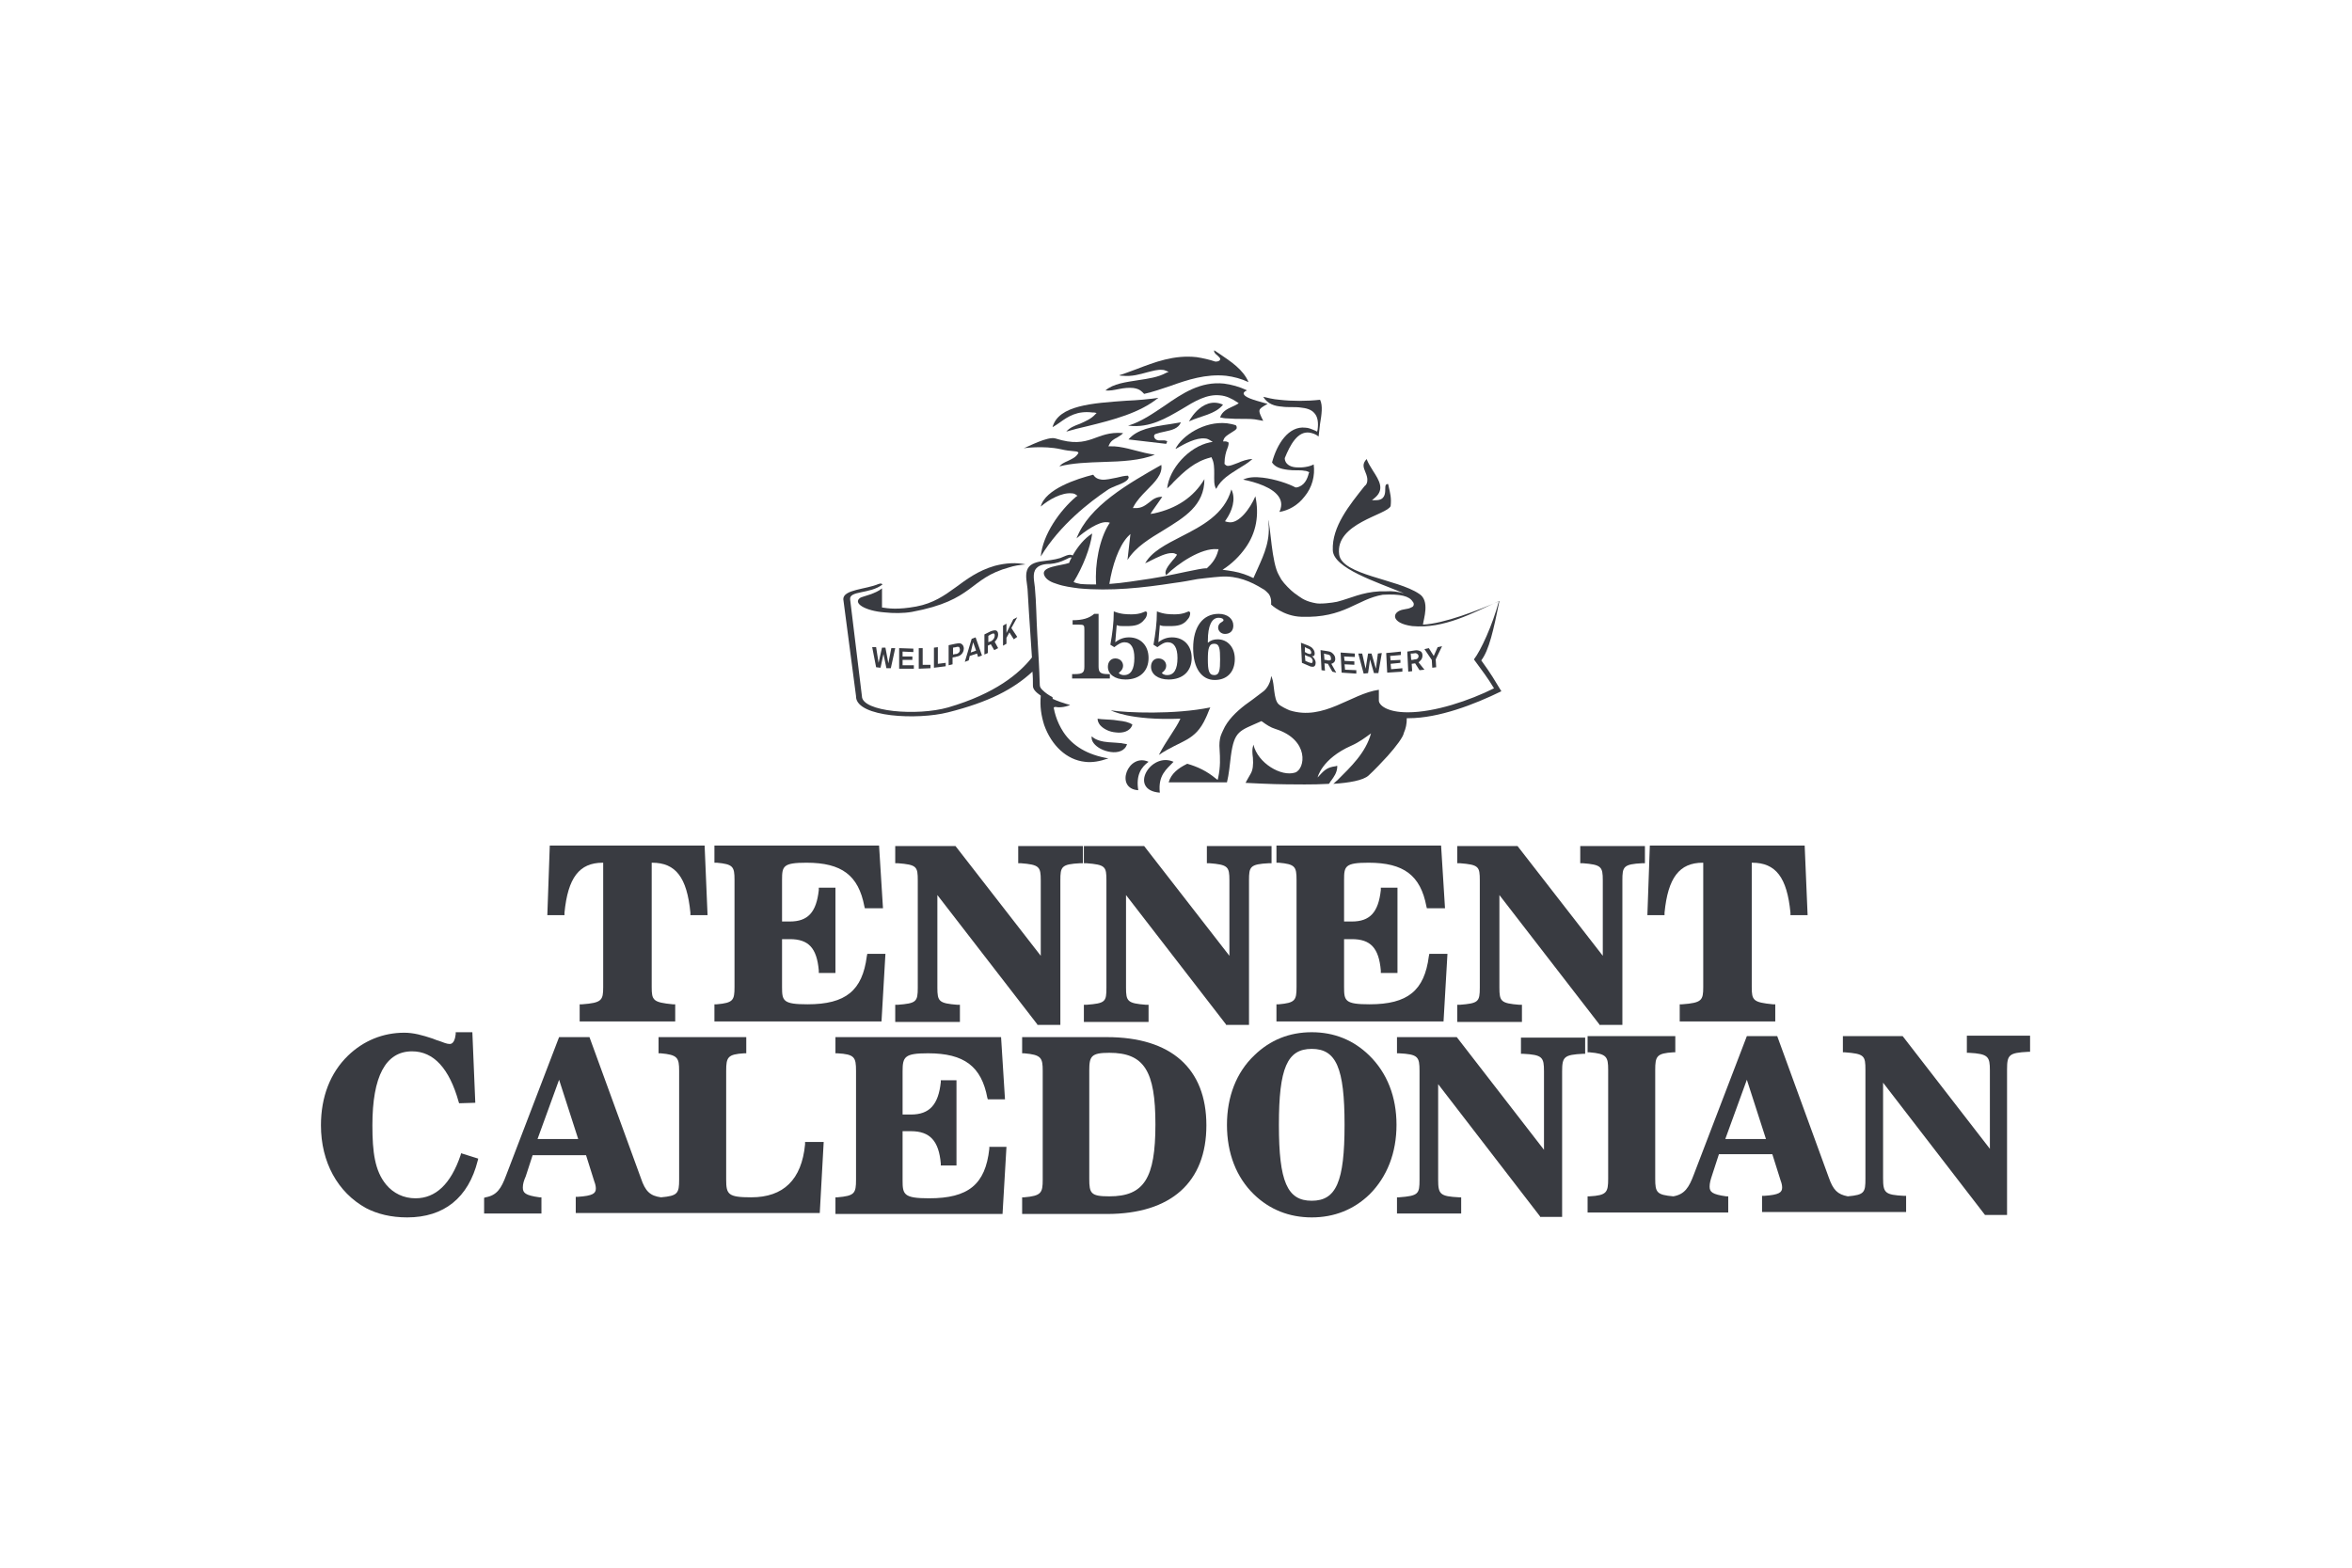 <?xml version="1.0" encoding="utf-8"?>
<!-- Generator: Adobe Illustrator 25.4.1, SVG Export Plug-In . SVG Version: 6.00 Build 0)  -->
<svg version="1.1" id="Layer_1" xmlns="http://www.w3.org/2000/svg" xmlns:xlink="http://www.w3.org/1999/xlink" x="0px" y="0px"
	 viewBox="0 0 480 320" style="enable-background:new 0 0 480 320;" xml:space="preserve">
<style type="text/css">
	.st0{fill:#393B41;}
</style>
<g>
	<g>
		<path class="st0" d="M221.3,119.8L221.3,119.8C221.3,119.9,221.4,119.9,221.3,119.8C221.4,119.9,221.3,119.9,221.3,119.8z"/>
		<path class="st0" d="M232.3,77.6c-2.5,0.4-5.1,0.7-6.7,2.1c0.9,0.1,1.8-0.1,2.8-0.3c1-0.2,2-0.3,2.9-0.2c0.7,0.1,1.3,0.3,1.8,0.8
			l0.4,0.4c1.8-0.4,3.5-1,5.3-1.6c3.6-1.3,7.3-2.5,11.4-2.1c1.6,0.2,3.1,0.6,4.6,1.3c-1.1-2.6-3.6-4.2-6.1-5.9
			c-0.3-0.2-0.6-0.4-0.9-0.6c-0.1,0.4,0.2,0.7,0.7,1.1c0.3,0.3,0.6,0.5,0.5,0.8c-0.1,0.3-0.5,0.4-0.8,0.4l-0.1,0l-0.1,0
			c-1.2-0.4-2.5-0.7-3.8-0.9c-4.6-0.5-8.5,1-12.4,2.5c-1.2,0.4-2.3,0.9-3.4,1.2c0.2,0.1,0.5,0.1,0.7,0.1c1.9,0.2,3.5-0.3,5-0.7
			c1.2-0.3,2.2-0.6,3.1-0.5c0.3,0,0.6,0.1,0.8,0.2l0.5,0.2l-0.5,0.2C236.4,77,234.3,77.3,232.3,77.6z"/>
		<path class="st0" d="M216.5,91.7c2.1,0.5,3.2,0.3,3.5,0.6l0.1,0.1l-0.1,0.2c-0.5,0.8-1.3,1.1-2.1,1.5c-0.7,0.3-1.3,0.6-1.7,1.1
			c2.7-0.7,5.9-0.8,8.9-0.9c3.8-0.1,7.7-0.3,10.6-1.5c0,0-0.1,0-0.1,0c-1.4-0.2-2.6-0.5-3.7-0.8c-1.1-0.3-2.3-0.6-3.6-0.8
			c-0.6-0.1-1.1-0.1-1.7-0.1l-0.4,0l0.2-0.4c0.3-0.7,1-1.1,1.6-1.4c0.4-0.3,0.9-0.5,1.2-0.9c-5.7-0.5-6.6,3.4-13.8,1.1
			c-1.6-0.5-5.8,1.8-6.5,2C208.8,91.5,212.9,90.9,216.5,91.7z"/>
		<path class="st0" d="M180.5,125c1.8,0.2,3.9,0.2,5.6-0.1c12.9-2.4,11.5-6.8,19.9-9.1c0.9-0.3,2.1-0.5,3.3-0.6
			c-1.9-0.4-4-0.3-6.3,0.3c-6.9,2-9.1,7-16,8.3c-3.8,0.7-5.7,0.4-7,0.2l0-3.9c-1.3,1.1-3.8,1.6-4.4,1.9
			C173.9,123.1,176.6,124.7,180.5,125z"/>
		<path class="st0" d="M212.4,113.6c3.9-6.5,10.1-11.2,13.5-13.5c0.5-0.4,1.3-0.7,2-1c1.1-0.4,2.2-0.9,2.4-1.5
			c0.1-0.2,0-0.3-0.1-0.5c-0.7,0-1.5,0.2-2.3,0.4c-1.1,0.2-2.2,0.5-3.1,0.4c-0.8-0.1-1.3-0.4-1.7-1c-3.2,0.8-9.8,2.9-10.7,6.5
			c1.6-1.4,4.3-2.9,6.3-2.7c0.3,0,0.7,0.1,0.9,0.3l0.3,0.2l-0.3,0.2C216.3,104.2,212.8,109.1,212.4,113.6z"/>
		<path class="st0" d="M223,84.2c0.1,0,0.2,0,0.3,0l0.5,0.1l-0.3,0.3c-0.8,0.9-2,1.4-3.1,1.9c-1.1,0.4-2.1,0.8-2.8,1.6
			c1.4-0.4,2.9-0.8,4.3-1.1c5.3-1.3,10.7-2.7,14.5-5.8c-2,0.3-4.2,0.5-6.6,0.6c-6.8,0.5-13.8,0.9-15,5.4c0.5-0.3,1-0.6,1.4-0.9
			C218,85,219.8,83.8,223,84.2z"/>
		<path class="st0" d="M226.5,146.9c-0.6,0-1.2-0.1-1.7-0.1c-0.3,0-0.6-0.1-0.8-0.1c0,0.5,0.2,0.9,0.5,1.3c0.7,0.8,1.9,1.4,3.2,1.5
			c1.4,0.2,3-0.2,3.4-1.6c-0.7-0.5-1.8-0.7-2.8-0.8C227.6,147,227,146.9,226.5,146.9z"/>
		<path class="st0" d="M254.5,79.7c-1.6-0.8-3.2-1.2-4.7-1.4c-4.8-0.5-8.5,2-12.1,4.5c-2.4,1.6-4.8,3.3-7.5,4.1c0.1,0,0.2,0,0.2,0
			c4.3,0.5,7.7-1.6,10.8-3.4c2.6-1.6,5.1-3.1,7.8-2.8c1.2,0.1,2.3,0.6,3.5,1.4l0.3,0.2l-0.3,0.2c-0.3,0.2-0.6,0.3-1,0.5
			c-1.1,0.5-2.1,1-2.5,2.2c0.5,0.1,0.9,0.2,1.4,0.2c1.2,0.1,2.2,0.1,3.2,0.1c0.9,0,1.7,0,2.5,0.1c0.6,0.1,1.2,0.2,1.7,0.3
			c-0.1-0.2-0.2-0.4-0.3-0.6c-0.7-1.5-0.7-1.7,0.4-2.4c0.2-0.1,0.5-0.3,0.8-0.5c-0.2,0-0.4-0.1-0.5-0.1c-2.5-0.7-4.3-1.2-4.4-2
			C253.8,80.1,254.1,79.8,254.5,79.7z"/>
		<path class="st0" d="M261.6,83L261.6,83c0.6,0.1,1.3,0.1,2,0.1c0.6,0,1.3,0,1.9,0.1c0.9,0.1,2.1,0.3,2.8,1.2
			c0.6,0.7,0.8,1.8,0.6,3.3l-0.1,0.4l-0.4-0.2c-0.7-0.3-1.4-0.6-2-0.6c-3.4-0.4-5.8,3.3-6.8,7.1c0.6,0.9,1.6,1.3,3.2,1.5
			c0.7,0.1,1.3,0.1,1.9,0.1c0.5,0,1.1,0,1.5,0.1c0.3,0,0.6,0.1,0.8,0.2l0.2,0.1l-0.1,0.2c-0.3,1.2-0.9,2.6-2.5,2.9l-0.1,0l-0.1,0
			c-1.5-0.8-4.2-1.7-6.7-2c-1.6-0.2-3-0.1-4,0.4c2.5,0.5,6.2,1.6,7.4,3.7c0.5,0.9,0.5,1.8,0,2.9c1.9-0.3,3.8-1.4,5.1-3.1
			c1.6-1.9,2.2-4.3,1.9-6.6c-0.9,0.5-2.4,0.7-3.6,0.6c-1.4-0.1-2.2-0.8-2.3-1.7l0-0.1l0-0.1c1.1-2.7,2.6-5.5,5-5.2
			c0.6,0.1,1.3,0.3,1.9,0.8c0.1-0.8,0.2-1.7,0.3-2.6c0.3-1.8,0.6-3.7,0-4.9c-2.7,0.3-5.7,0.3-8.3,0c-1.3-0.1-2.4-0.4-3.3-0.6
			C258.7,82.5,260.2,82.9,261.6,83z"/>
		<path class="st0" d="M238.2,90.1c0-0.1-0.2-0.1-0.5-0.2c-0.2,0-0.3,0-0.5,0c-0.2,0-0.4,0-0.6,0c-0.3,0-0.7-0.1-0.9-0.4
			c-0.2-0.2-0.3-0.7,0.1-0.9c0.6-0.2,1.3-0.4,1.9-0.5c1.4-0.3,2.8-0.6,3.3-1.9c-0.8,0.1-1.6,0.3-2.4,0.4c-3.4,0.5-6.5,1-8.3,3.1
			l7.7,0.9C238.2,90.2,238.2,90.1,238.2,90.1z"/>
		<path class="st0" d="M242.7,86c2.3-1.1,5.3-1.4,6.9-3.4C245.1,80.6,242.2,86.8,242.7,86z"/>
		<path class="st0" d="M248.2,99.8c1-2,2.8-3,4.5-4.1c1-0.6,2-1.2,2.9-2c-1,0-2.1,0.4-3,0.8c-0.8,0.3-1.5,0.6-2,0.6
			c-0.2,0-0.4-0.1-0.6-0.3l-0.1-0.1l0-0.1c0-1.3,0.3-2.4,0.6-3.1c0.2-0.5,0.3-1,0.2-1.2c-0.1-0.1-0.3-0.1-0.5-0.2
			c-0.1,0-0.1,0-0.2,0l-0.4,0l0.1-0.3c0.2-0.7,1-1.1,1.6-1.5c0.5-0.3,1-0.6,1.1-0.9c0-0.2,0-0.4-0.2-0.6c-0.6-0.2-1.2-0.3-1.8-0.4
			c-4.7-0.5-9.2,2.6-10.5,5.2c0,0,0.1,0,0.1,0c1.7-1,4.1-2.3,5.9-2.1c0.4,0,0.8,0.2,1.1,0.4l0.5,0.3l-0.6,0.1
			c-4.3,0.9-8.3,5.4-8.7,9.4c0.4-0.4,0.9-0.8,1.3-1.3c2.1-2.1,4.3-4.2,7.5-5l0.2-0.1l0.1,0.2c0.5,0.9,0.5,2.1,0.5,3.2
			C247.8,97.9,247.7,99,248.2,99.8z"/>
		<path class="st0" d="M239.5,155.5c-4.7-2.1-9.3,5.8-2.8,6.3C236.3,158.2,238.1,157,239.5,155.5z"/>
		<path class="st0" d="M234.4,155.5c-4.2-1.9-7,5.5-2.1,5.8C231.8,158.2,232.9,156.6,234.4,155.5z"/>
		<path class="st0" d="M228.9,151.7c-0.4,0-0.8-0.1-1.2-0.1c-0.5,0-1-0.1-1.5-0.1c-1.2-0.1-2.6-0.4-3.4-1.2c-0.1,0.5,0.1,1,0.4,1.4
			c0.7,0.9,2,1.6,3.5,1.8c1.4,0.2,2.9-0.2,3.3-1.6C229.6,151.8,229.2,151.8,228.9,151.7z"/>
		<path class="st0" d="M203.7,129.5c0-0.5-0.2-0.7-0.4-0.8c-0.3-0.1-0.7,0-1.2,0.2l-1.2,0.6v4.1l0.7-0.3v-1.5l0.6-0.3l0.7,1.2
			l0.8-0.4L203,131C203.2,130.8,203.7,130.3,203.7,129.5z M202.4,130.8c-0.1,0.1-0.2,0.1-0.5,0.2l-0.2,0.1v-1.3l0.3-0.2
			c0.4-0.2,0.6-0.3,0.7-0.3c0.3,0,0.3,0.3,0.3,0.4C203,130.4,202.5,130.7,202.4,130.8z"/>
		<polygon class="st0" points="204.7,127.7 204.7,131.8 205.4,131.4 205.4,130.2 206,129.1 206.9,130.5 207.6,130 206.4,128.2 
			207.6,126 206.8,126.4 205.4,129.2 205.4,127.3 		"/>
		<polygon class="st0" points="186.4,133.1 186.4,132.4 183.5,132.3 183.5,136.5 186.5,136.5 186.5,135.8 184.2,135.8 184.2,134.7 
			186.2,134.7 186.2,134 184.2,134 184.2,133 		"/>
		<polygon class="st0" points="187.5,132.3 187.5,136.5 189.9,136.4 189.9,135.7 188.3,135.7 188.3,132.3 		"/>
		<polygon class="st0" points="190.6,132.2 190.6,136.3 193,136 193,135.3 191.4,135.5 191.4,132.1 		"/>
		<path class="st0" d="M196.9,135.1l0.8-0.3l0.2-0.9l1.5-0.5l0.2,0.7l0.8-0.3l-1.3-3.7l-0.8,0.3L196.9,135.1z M199.2,132.8l-1.1,0.4
			l0.5-2.1L199.2,132.8z"/>
		<path class="st0" d="M195,131.4l-1.4,0.3v4.1l0.8-0.2v-1.4l0.6-0.1c0.2-0.1,0.5-0.1,0.7-0.2c0.7-0.3,1-1,1-1.5
			c0-0.8-0.6-1.1-0.9-1.1C195.4,131.3,195.2,131.4,195,131.4z M195.9,132.6c0,0.1,0,0.6-0.5,0.8c-0.1,0.1-0.3,0.1-0.4,0.1l-0.5,0.1
			v-1.4l0.6-0.1c0.2-0.1,0.5-0.1,0.7,0C195.7,132.2,195.9,132.3,195.9,132.6z"/>
		<polygon class="st0" points="180.7,132.2 180,132.2 179.3,135.3 178.8,132.1 178,132.1 178.8,136.2 179.7,136.3 180.3,133.5 
			180.9,136.4 181.8,136.4 182.7,132.3 181.9,132.3 181.3,135.4 		"/>
		<path class="st0" d="M249,127.2c-0.2,0.2-0.4,0.5-0.4,0.9c0,0.7,0.6,1.3,1.4,1.3c1,0,1.7-0.6,1.7-1.7c0-1.4-1.2-2.4-3-2.4
			c-3.2,0-5.2,2.6-5.2,7c0,4.2,1.8,6.5,4.4,6.5c2.5,0,4.1-1.6,4.1-4.3c0-2.4-1.5-4-3.5-4c-0.8,0-1.4,0.2-2,0.7v-0.4
			c0-3.1,0.8-4.7,2.2-4.7c0.6,0,1,0.2,1,0.5C249.7,126.8,249.4,126.9,249,127.2z M247.8,131.4c1.1,0,1.2,1.1,1.2,3.2
			s-0.1,3.2-1.2,3.2c-1.1,0-1.3-1-1.3-3.2C246.5,132.4,246.7,131.4,247.8,131.4z"/>
		<path class="st0" d="M237.3,137.2l0.3-0.3c0.2-0.2,0.4-0.6,0.4-1c0-0.8-0.6-1.5-1.6-1.5c-0.9,0-1.5,0.7-1.5,1.7
			c0,1.5,1.4,2.6,3.6,2.6c2.9,0,4.7-1.7,4.7-4.4c0-2.5-1.6-4.2-4-4.2c-1,0-1.9,0.3-2.8,1l0.3-3.5c0.4,0.2,0.9,0.2,1.4,0.2h0.6
			c1.7,0,2.8-0.2,3.7-1.4c0.3-0.3,0.5-0.8,0.5-1.3c0,0-0.1-0.3-0.3-0.3c-0.2,0-1,0.6-2.8,0.6c-1,0-2.2,0-3.7-0.6
			c0,2.4-0.3,4.6-0.7,6.8l0.8,0.5c0.8-0.6,1.4-1,2.1-1c1.3,0,2,1.1,2,3.2c0,2.3-0.7,3.5-2.1,3.5c-0.7,0-1.1-0.3-1.1-0.6
			C237,137.4,237.1,137.3,237.3,137.2z"/>
		<path class="st0" d="M221.3,136c0,1.2-0.2,1.6-2,1.6h-0.5v0.9h7.7v-0.9h-0.4c-1.6,0-1.9-0.4-1.9-1.6v-10.7h-0.9
			c-1,0.9-2.4,1.3-4.4,1.3v0.9h1.2c1.2,0,1.2,0.1,1.2,1.2v0.1V136z"/>
		<path class="st0" d="M228.5,137.2l0.3-0.3c0.2-0.2,0.4-0.6,0.4-1c0-0.8-0.6-1.5-1.6-1.5c-0.9,0-1.5,0.7-1.5,1.7
			c0,1.5,1.4,2.6,3.6,2.6c2.9,0,4.7-1.7,4.7-4.4c0-2.5-1.6-4.2-4-4.2c-1,0-1.9,0.3-2.8,1l0.3-3.5c0.4,0.2,0.9,0.2,1.4,0.2h0.6
			c1.7,0,2.8-0.2,3.7-1.4c0.3-0.3,0.5-0.8,0.5-1.3c0,0-0.1-0.3-0.3-0.3c-0.2,0-1,0.6-2.8,0.6c-1,0-2.2,0-3.7-0.6
			c0,2.4-0.3,4.6-0.7,6.8l0.8,0.5c0.8-0.6,1.4-1,2.1-1c1.3,0,2,1.1,2,3.2c0,2.3-0.7,3.5-2.1,3.5c-0.7,0-1.1-0.3-1.1-0.6
			C228.3,137.4,228.4,137.3,228.5,137.2z"/>
		<path class="st0" d="M226.7,145c0,0,3.8,2.1,14.2,1.7c-1,2.2-2.8,4.3-4.4,7.4c4.6-3.1,7.4-2.7,9.6-7.6c0.3-0.6,0.6-1.5,0.9-2.1
			C239.7,145.9,229.9,145.5,226.7,145z"/>
		<g>
			<polygon class="st0" points="276.5,133.4 273.6,133.2 273.8,137.3 276.8,137.5 276.8,136.8 274.5,136.7 274.4,135.6 276.4,135.7 
				276.4,135 274.4,134.9 274.3,134 276.5,134.1 			"/>
			<path class="st0" d="M268.2,133.8c0.1-0.1,0.1-0.3,0.1-0.5c0-0.4-0.3-0.9-0.7-1.2c-0.2-0.1-0.3-0.2-0.8-0.4l-1.3-0.5l0.2,4.1
				l1.4,0.6c0.4,0.2,0.6,0.2,0.8,0.2c0.4,0,0.6-0.3,0.6-0.8c0-0.6-0.4-1.1-0.8-1.4C268,134,268.1,133.9,268.2,133.8z M266.3,132.1
				l0.4,0.2c0.5,0.2,0.6,0.2,0.7,0.4c0.1,0.1,0.2,0.3,0.2,0.5c0,0.2-0.1,0.3-0.2,0.3c-0.1,0-0.3,0-0.5-0.1c-0.1,0-0.2-0.1-0.4-0.2
				l-0.2-0.1L266.3,132.1z M267.8,134.6c0.1,0.1,0.1,0.2,0.1,0.3c0,0.2-0.1,0.3-0.1,0.4c-0.2,0.1-0.3,0-0.7-0.1l-0.7-0.3l-0.1-1.2
				l0.7,0.3C267.3,134.1,267.7,134.2,267.8,134.6z"/>
			<path class="st0" d="M272.5,134.5c0-0.5-0.2-0.8-0.5-1.1c-0.4-0.4-0.7-0.4-1.2-0.5l-1.3-0.2l0.2,4.1l0.7,0.1l-0.1-1.5l0.7,0.1
				l0.9,1.6l0.8,0.2l-1-1.8C272,135.4,272.5,135.2,272.5,134.5z M271.1,134.8c-0.1,0-0.2,0-0.5-0.1l-0.3,0l-0.1-1.3l0.3,0.1
				c0.4,0.1,0.6,0.1,0.8,0.2c0.3,0.2,0.3,0.5,0.3,0.6C271.8,134.9,271.2,134.8,271.1,134.8z"/>
			<path class="st0" d="M290.3,133.8c0-0.5-0.2-0.8-0.5-0.9c-0.4-0.2-0.8-0.2-1.3-0.1l-1.3,0.2l0.2,4.1l0.8-0.1l-0.1-1.5l0.7-0.1
				l0.9,1.4l1-0.1l-1.2-1.5C289.8,134.9,290.3,134.6,290.3,133.8z M288.8,134.6c-0.1,0-0.2,0-0.5,0.1l-0.3,0l-0.1-1.3l0.4,0
				c0.5-0.1,0.7-0.1,0.8,0c0.3,0.1,0.4,0.4,0.4,0.5C289.5,134.5,289,134.6,288.8,134.6z"/>
			<polygon class="st0" points="293.4,132.1 292.6,133.9 291.6,132.3 290.7,132.5 292.2,134.7 292.3,136.3 293.1,136.2 293,134.6 
				294.3,131.9 			"/>
			<polygon class="st0" points="279.6,134.6 280.4,137.4 281.3,137.4 282,133.3 281.2,133.4 280.8,136.5 279.9,133.4 279.2,133.4 
				278.7,136.5 278,133.4 277.2,133.4 278.3,137.5 279.2,137.4 			"/>
			<polygon class="st0" points="285.9,133 282.9,133.3 283.1,137.3 286.2,137.1 286.2,136.4 283.9,136.6 283.8,135.5 285.8,135.3 
				285.8,134.7 283.8,134.8 283.7,133.9 285.9,133.7 			"/>
		</g>
		<path class="st0" d="M302.3,134.8c1.6-2.1,2.5-6.2,3.7-12.1c0,0,0,0,0,0c0,0,0,0,0,0c-4.4,1.9-11.3,4.6-15.6,4.8
			c0.1-1.1,1.5-4.9-0.8-6.3c-4.4-3-15.7-3.8-16.3-8c-0.9-6.4,9.8-8.1,10.5-9.9c0.2-1.6-0.1-2.7-0.4-4c0-0.2-0.1-0.3-0.1-0.5
			c-0.5,0-0.6,0.2-0.6,1.1c0,0.9-0.1,2.2-1.9,2.2l-0.8,0l0.6-0.5c2-1.7,0.9-3.5-0.4-5.5c-0.5-0.8-1-1.6-1.3-2.4
			c-0.9,1-0.7,1.6-0.2,2.8c0.9,2.1-0.2,2.7-0.2,2.7c-3.1,3.9-6.7,8.3-6.5,13.1c0.1,3.7,9,6.5,14.5,8.8c-1.1-0.3-2.4-0.5-3.6-0.4
			c-0.4,0-0.8,0-1.3,0c-3.7,0.2-5.9,1.4-8.6,2.1c-0.3,0.1-0.7,0.1-1.1,0.2c-0.8,0.1-1.6,0.2-2.6,0.2c-0.5,0-1-0.1-1.4-0.2
			c-1.8-0.4-2.7-1.2-3.4-1.7c-0.1-0.1-0.2-0.1-0.3-0.2c-0.8-0.6-2.1-1.9-2.7-2.8l-0.5-0.9c-1.5-2.5-1.7-10.1-2.2-11.3
			c0.6,4-0.8,7-2.1,9.9c-0.3,0.7-0.6,1.3-0.9,2c-0.6-0.3-1.3-0.6-1.9-0.8c-1.4-0.5-2.9-0.7-4.4-0.9c1.9-1.2,3.5-2.8,4.7-4.5
			c2.2-3.1,2.8-6.7,2-10.5c-1.1,2.6-3.4,5.6-5.4,5.3c-0.2,0-0.4-0.1-0.5-0.1l-0.3-0.1l0.2-0.3c1.2-1.7,2.1-4.2,1.1-6.2
			c-1.4,5.1-6.1,7.5-10.2,9.6c-3.1,1.6-6.1,3.1-7.4,5.5c0.3-0.2,0.7-0.3,1-0.5c1.6-0.8,3.4-1.7,4.6-1.6c0.3,0,0.5,0.1,0.7,0.2
			l0.2,0.1l-0.1,0.2c-0.2,0.3-0.4,0.6-0.8,1c-1,1.2-1.8,2.3-1.3,3c2.4-2.4,7.2-5.6,10.4-5.3l0.3,0l-0.1,0.3
			c-0.4,1.6-1.3,2.7-2.3,3.6c-0.6,0-1.1,0.1-1.7,0.2c-3.2,0.6-6.4,1.4-9.7,1.9c-2.8,0.4-5.6,0.9-8.5,1.1c0.6-3.8,1.9-7.6,3.7-9.6
			l0.6-0.6l-0.6,5.3c1.7-2.7,4.6-4.4,7.4-6.1c4.2-2.6,8.3-5,8.3-10.4c-2.2,3.7-5.7,6-10.3,7l-0.7,0.1l0.3-0.5
			c0.4-0.6,0.8-1.1,1.2-1.7c0.3-0.4,0.6-0.9,0.9-1.3c-1.2,0-1.9,0.5-2.6,1.1c-0.8,0.6-1.6,1.3-3,1.2l-0.4,0l0.2-0.4
			c0.6-1.1,1.6-2.2,2.6-3.2c1.7-1.7,3.3-3.3,3-5.2c-6.7,3.8-14.8,8.4-17.3,15c1.7-1.5,4.6-3.5,6.2-3.3c0.1,0,0.1,0,0.2,0l0.4,0.1
			l-0.2,0.3c-1.9,3-2.9,8.1-2.6,12.3c-1.1,0-2.1,0-3.2-0.1c-0.5-0.1-1-0.2-1.4-0.4c1.9-3.1,3.4-6.9,3.8-9.9c-1.6,1-2.9,2.6-4,4.5
			c-0.6-0.5-1.9,0.3-2.5,0.5c-1.3,0.4-2.6,0.5-4,0.7c-1.2,0.2-2.4,0.6-2.8,1.8c-0.4,1.2,0,2.6,0.1,3.8c0.1,1.6,0.2,3.3,0.3,5
			c0.2,3,0.4,6,0.6,9c-2.6,3.3-7.5,7.4-17.1,10.2c-6.3,1.8-17.6,0.9-17.6-2.3c0-0.1-2.4-19.7-2.4-19.7c-0.3-1.9,4.1-1.1,6.6-3.1
			c-0.1-0.1-0.2-0.3-0.8-0.1l0,0c-2.5,1.1-7.2,1.1-7.2,3.1l2.6,19.8c0,0.1,0,0.2,0,0.2c0.3,4.1,12.5,4.7,18.8,3.1
			c8.3-2.1,13.3-4.7,17.2-8.3c0.1,1,0.1,1.9,0.1,2.9c0,0.7,0.6,1.3,1.6,2c-0.2,2.2,0.1,4.1,0.7,6c1.5,4.2,4.6,7.1,8.3,7.5
			c1.5,0.2,3.1-0.1,4.8-0.7c-4.2-0.7-7.3-2.5-9.2-5.4c-1.3-2-2.1-4.4-2.2-7.1c-0.8-0.4-1.5-0.9-2.1-1.5c0,0,0,0,0,0
			c-0.3-0.3-0.5-0.6-0.5-1c-0.1-3.4-0.3-6.7-0.5-10.1c-0.2-3.3-0.2-6.6-0.5-9.8c-0.1-1.2-0.6-2.9,0.3-3.9c0.7-0.8,2-0.9,2.9-0.9
			c1.1-0.1,2.1-0.4,3.1-0.9c0.3-0.1,0.8-0.5,1.2-0.4c-0.2,0.4-0.4,0.7-0.5,1.1c-1.7,0.6-5.8,0.7-5.1,2.5c0.4,1,1.6,1.5,2.6,1.8
			c1.4,0.5,3,0.7,4.5,0.9c6.4,0.6,13-0.1,19.4-1.1c1.6-0.2,3.2-0.5,4.8-0.8c0,0,3.2-0.4,4.8-0.5c3.3-0.2,6.1,1,8.5,2.5
			c0.2,0.1,0.4,0.2,0.7,0.5c0,0,0.1,0.1,0.1,0.1c0.1,0.1,0.2,0.2,0.4,0.4c0.7,0.9,0.5,2.2,0.5,2.2s2.5,2.4,6.2,2.5
			c8.8,0.3,11.3-3.6,16.6-4.5c3.7-0.2,5.4,0.3,6.1,1.4c0.4,0.4,0.2,1-0.1,1.1c-0.8,0.4-0.7,0.3-1.7,0.5c-2.5,0.4-2.8,2.8,1.7,3.4
			c6.5,0.6,12.4-2.7,17.7-5.1c-1.3,4.9-3.7,10.1-5.1,11.9c1.9,2.6,2.7,3.6,4.1,5.9c-5,2.5-12.1,4.9-17.6,4.9c-4.3,0-5.9-1.5-5.9-2.4
			c0-0.9,0-2.2,0-2.2c-5.7,0.8-11.2,6.4-18.2,4.2c-0.5-0.2-1.8-0.8-2.3-1.3c-1-1-0.8-4.1-1.3-5.3c-0.1-0.3-0.2-0.4-0.2-0.4
			c0,1-0.7,2.6-1.8,3.3c-1.3,1-2.9,2.2-3.5,2.6c-1.8,1.4-3.6,3.1-4.5,5.2c-0.1,0.2-0.5,1.1-0.5,1.2c-0.2,0.7-0.3,1.6-0.2,2.7l0,0
			c0.1,1.7,0.2,3.5-0.3,5.8l-0.1,0.4l-0.4-0.3c-1.8-1.5-3.7-2.4-5.8-3l-0.2,0.1c-1.6,0.8-3.1,1.9-3.6,3.7h11.9
			c0.4-1.6,0.6-3.7,0.8-5.4c0.7-5.2,1.8-5.1,6-7l0.2-0.1l0.2,0.1c0.8,0.6,1.7,1.2,2.7,1.5c7,2.2,6.1,8.2,4,8.9
			c-2.8,0.9-7.6-1.9-8.5-5.7c0,0.3-0.4,0.6-0.1,2.7c0.1,1.4,0,2.5-0.5,3.3c-0.6,1-1,1.8-1,1.8s5.6,0.3,8.4,0.3
			c1.7,0,5.2,0.1,8.6-0.1c0.2-0.2,0.3-0.5,0.5-0.7c0.5-0.7,1.1-1.5,1.2-2.6l0-0.4l-0.3,0.1c-0.1,0-0.5,0.1-0.6,0.1
			c-1.4,0.3-1.9,0.9-3.1,2.2c0,0,0.8-3.8,6.9-6.5c1.6-0.7,2.9-1.7,4-2.5c-1.1,4-4.1,6.8-6.9,9.6c-0.3,0.2-0.5,0.5-0.8,0.7
			c3.2-0.2,6.1-0.7,7.2-1.7c1.1-1,3-3,3.9-4c1.7-1.9,3.2-3.9,3.3-4.7c0.4-0.9,0.6-1.8,0.6-3c0.1,0,0.3,0,0.4,0
			c6.1,0,13.4-2.8,18.9-5.5C305,138.8,304.4,137.7,302.3,134.8z"/>
		<g>
			<path class="st0" d="M211.9,140.8C211.9,140.8,211.9,140.8,211.9,140.8L211.9,140.8L211.9,140.8z"/>
			<path class="st0" d="M213.6,142l1.5,3.2c-0.1-0.5-0.2-0.9,0.3-0.9c1.5,0.3,3-0.4,3-0.4C217.6,143.7,215.2,143,213.6,142z"/>
		</g>
	</g>
	<g>
		<path class="st0" d="M134.9,206.6l0,0.3c0,0,0.1,0,0.1,0C135,206.7,135,206.6,134.9,206.6z"/>
		<path class="st0" d="M118.3,208.5v-3.5l0.5,0c4-0.3,4.3-0.8,4.3-3.5v-25.4H123c-4.8,0-7.1,3.1-7.8,10.2l0,0.5h-3.5l0.5-14.2h31.6
			l0.6,14.2h-3.5l0-0.5c-0.7-7.2-3-10.2-7.8-10.2h-0.1v25.4c0,2.7,0.3,3.1,4.3,3.5l0.5,0v3.5H118.3z"/>
		<path class="st0" d="M145.8,208.5v-3.5l0.5,0c3.3-0.3,3.6-0.8,3.6-3.5v-21.9c0-2.7-0.3-3.2-3.6-3.5l-0.5,0v-3.5h33.6l0.8,12.8
			h-3.7l-0.1-0.4c-1.2-6.3-4.6-8.9-11.8-8.9c-4.8,0-5,0.7-5,3.5v8.5h1.6c3.7,0,5.4-1.9,5.9-6.4l0-0.5h3.4v17.4h-3.4l0-0.5
			c-0.4-4.6-2.1-6.4-5.9-6.4h-1.6v9.8c0,2.8,0.2,3.5,5.2,3.5c7.8,0,11.2-2.8,12.1-9.8l0.1-0.5h3.7l-0.8,13.8H145.8z"/>
		<path class="st0" d="M211.7,209.1l-20.4-26.4v18.9c0,2.8,0.3,3.2,4.1,3.5l0.5,0v3.5h-13.2v-3.5l0.5,0c3.8-0.3,4.1-0.6,4.1-3.5
			v-21.9c0-2.8-0.2-3.2-4.1-3.5l-0.5,0v-3.5h12.3l17.4,22.4v-15.4c0-2.8-0.3-3.2-4.1-3.5l-0.5,0v-3.5H221v3.5l-0.5,0
			c-3.9,0.2-4.1,0.7-4.1,3.5v29.5H211.7z"/>
		<path class="st0" d="M250.2,209.1l-20.4-26.4v18.9c0,2.8,0.3,3.2,4.1,3.5l0.5,0v3.5h-13.2v-3.5l0.5,0c3.9-0.3,4.1-0.6,4.1-3.5
			v-21.9c0-2.8-0.2-3.2-4.1-3.5l-0.5,0v-3.5h12.3l17.4,22.4v-15.4c0-2.8-0.3-3.2-4.1-3.5l-0.5,0v-3.5h13.2v3.5l-0.5,0
			c-3.9,0.2-4.1,0.7-4.1,3.5v29.5H250.2z"/>
		<path class="st0" d="M260.5,208.5v-3.5l0.5,0c3.3-0.3,3.6-0.8,3.6-3.5v-21.9c0-2.7-0.3-3.2-3.6-3.5l-0.5,0v-3.5h33.6l0.8,12.8
			h-3.7l-0.1-0.4c-1.2-6.3-4.6-8.9-11.8-8.9c-4.8,0-5,0.7-5,3.5v8.5h1.6c3.7,0,5.4-1.9,5.9-6.4l0-0.5h3.4v17.4h-3.4l0-0.5
			c-0.4-4.6-2.1-6.4-5.9-6.4h-1.6v9.8c0,2.8,0.2,3.5,5.2,3.5c7.8,0,11.2-2.8,12.1-9.8l0.1-0.5h3.7l-0.8,13.8H260.5z"/>
		<path class="st0" d="M326.4,209.1L306,182.7v18.9c0,2.8,0.3,3.2,4.1,3.5l0.5,0v3.5h-13.2v-3.5l0.5,0c3.8-0.3,4.1-0.6,4.1-3.5
			v-21.9c0-2.8-0.2-3.2-4.1-3.5l-0.5,0v-3.5h12.3l17.4,22.4v-15.4c0-2.8-0.3-3.2-4.1-3.5l-0.5,0v-3.5h13.2v3.5l-0.5,0
			c-3.9,0.2-4.1,0.7-4.1,3.5v29.5H326.4z"/>
		<path class="st0" d="M342.8,208.5v-3.5l0.5,0c4-0.3,4.3-0.8,4.3-3.5v-25.4h-0.1c-4.8,0-7.1,3.1-7.8,10.2l0,0.5h-3.5l0.5-14.2h31.6
			l0.6,14.2h-3.5l0-0.5c-0.7-7.2-3-10.2-7.8-10.2h-0.1v25.4c0,2.7,0.3,3.1,4.3,3.5l0.5,0v3.5H342.8z"/>
		<path class="st0" d="M83.1,248.5c-3.3,0-6.1-0.7-8.4-1.9c-5.8-3.2-9.2-9.4-9.2-16.9c0-5.8,1.9-10.7,5.5-14.2
			c3.2-3.1,7.2-4.7,11.5-4.7c1.9,0,3.7,0.5,5.8,1.2c0.5,0.2,1,0.4,1.4,0.5c0.8,0.3,1.5,0.6,2.1,0.6c0.8,0,1.1-1.1,1.2-2l0-0.4h3.4
			l0.6,14.4l-3.3,0.1l-0.1-0.3c-1.9-6.8-5.1-10.3-9.5-10.3c-5.4,0-8.1,5.1-8.1,15.1c0,5.5,0.5,9.3,2.8,12.1c1.5,1.8,3.6,2.8,6,2.8
			c4.1,0,7.2-2.9,9.2-8.8l0.1-0.4l3.5,1.1l-0.1,0.4C95.6,244.5,90.6,248.5,83.1,248.5"/>
		<path class="st0" d="M164.3,233.2l0,0.4c-0.7,7.2-4.4,10.8-11,10.8c-4.7,0-5.1-0.6-5.1-3.6v-22.2c0-2.8,0.3-3.4,3.7-3.6l0.4,0
			v-3.3h-17.9v3.3l0.4,0c3.5,0.3,3.8,0.9,3.8,3.6v22.2c0,2.8-0.3,3.3-3.7,3.6c-2.2-0.3-3.2-1.2-4.1-3.9l-10.5-28.8h-6.2l-10.8,28.2
			c-1,2.7-1.9,4.1-4.2,4.5l-0.3,0.1v3.2h11.7v-3.3l-0.4,0c-2.9-0.4-3.4-0.9-3.4-2c0-0.7,0.2-1.4,0.6-2.3l1.4-4.3h10.9l1.7,5.4
			c0.2,0.5,0.3,1,0.3,1.4c0,1-0.6,1.5-3.7,1.7l-0.4,0v3.3h17.1h0.9h31.8l0.8-14.5H164.3z M109.7,232.5l4.4-12.1l3.9,12.1H109.7z"/>
		<path class="st0" d="M170.5,247.7v-3.3l0.4,0c3.5-0.3,3.8-0.8,3.8-3.6v-22.2c0-2.8-0.3-3.4-3.8-3.6l-0.4,0v-3.3h33.8l0.8,12.7
			h-3.5l-0.1-0.3c-1.2-6.4-4.7-9.1-12.1-9.1c-4.8,0-5.2,0.7-5.2,3.7v8.8h1.7c3.8,0,5.6-2,6.1-6.6l0-0.4h3.2v17.4H192l0-0.4
			c-0.4-4.6-2.2-6.6-6.1-6.6h-1.7v10c0,2.9,0.2,3.7,5.4,3.7c8,0,11.5-2.8,12.3-10.1l0-0.4h3.5l-0.8,13.7H170.5z"/>
		<path class="st0" d="M226.4,214.9c-3.7,0-4.1,0.7-4.1,3.6v22.1c0,3,0.3,3.6,4.1,3.6c7.1,0,9.4-3.7,9.4-14.7
			C235.8,218.6,233.5,214.9,226.4,214.9 M208.6,247.7v-3.3l0.4,0c3.5-0.3,3.8-0.9,3.8-3.6v-22.2c0-2.7-0.3-3.3-3.8-3.6l-0.4,0v-3.3
			h17.3c13.1,0,20.3,6.4,20.3,18c0,11.6-7.2,18.1-20.3,18.1H208.6z"/>
		<path class="st0" d="M267.7,214.1c-5,0-6.7,3.9-6.7,15.5c0,11.6,1.7,15.5,6.7,15.5c5,0,6.7-3.9,6.7-15.5
			C274.4,218,272.7,214.1,267.7,214.1 M267.7,248.5c-4.6,0-8.6-1.6-11.8-4.7c-3.6-3.5-5.5-8.4-5.5-14.2c0-5.7,1.9-10.7,5.6-14.2
			c3.2-3.1,7.1-4.7,11.7-4.7c4.6,0,8.5,1.6,11.7,4.7c3.7,3.6,5.6,8.5,5.6,14.2c0,5.7-1.9,10.6-5.5,14.2
			C276.3,246.9,272.3,248.5,267.7,248.5"/>
		<path class="st0" d="M314.3,248.3l-20.8-27v19.5c0,3,0.4,3.4,4.3,3.6l0.4,0v3.3h-13.1v-3.3l0.4,0c4-0.3,4.2-0.7,4.2-3.6v-22.2
			c0-2.9-0.3-3.4-4.2-3.6l-0.4,0v-3.3h12.2l17.8,23v-16c0-2.9-0.3-3.4-4.3-3.6l-0.4,0v-3.3h13.1v3.3l-0.4,0
			c-3.9,0.2-4.3,0.6-4.3,3.6v29.7H314.3z"/>
		<path class="st0" d="M401.4,211.6v3.3l0.4,0c4,0.2,4.3,0.8,4.3,3.6v16l-17.8-23h-12.2v3.3l0.4,0c4,0.3,4.2,0.7,4.2,3.6v22.2
			c0,2.8-0.2,3.3-3.6,3.6c-2.1-0.4-3-1.3-3.9-3.9l-10.5-28.8h-6.2l-10.8,28.2c-1,2.7-1.9,4.1-4.2,4.5l0,0c-3.4-0.3-3.7-0.8-3.7-3.6
			v-22.2c0-2.8,0.3-3.4,3.7-3.6l0.4,0v-3.3h-17.9v3.3l0.4,0c3.5,0.3,3.8,0.9,3.8,3.6v22.2c0,2.8-0.3,3.4-3.8,3.6l-0.4,0v3.3H341h0.7
			h11v-3.3l-0.4,0c-2.9-0.4-3.4-0.9-3.4-2c0-0.7,0.2-1.4,0.5-2.3l1.4-4.3h10.9l1.7,5.4c0.2,0.5,0.3,1,0.3,1.4c0,1-0.6,1.5-3.7,1.7
			l-0.4,0v3.3h16.3h1.7h11.4v-3.3l-0.4,0c-3.9-0.2-4.3-0.6-4.3-3.6v-19.5l20.8,27h4.5v-29.7c0-3,0.4-3.4,4.3-3.6l0.4,0v-3.3H401.4z
			 M352.1,232.5l4.4-12.1l3.9,12.1H352.1z"/>
	</g>
</g>
</svg>
